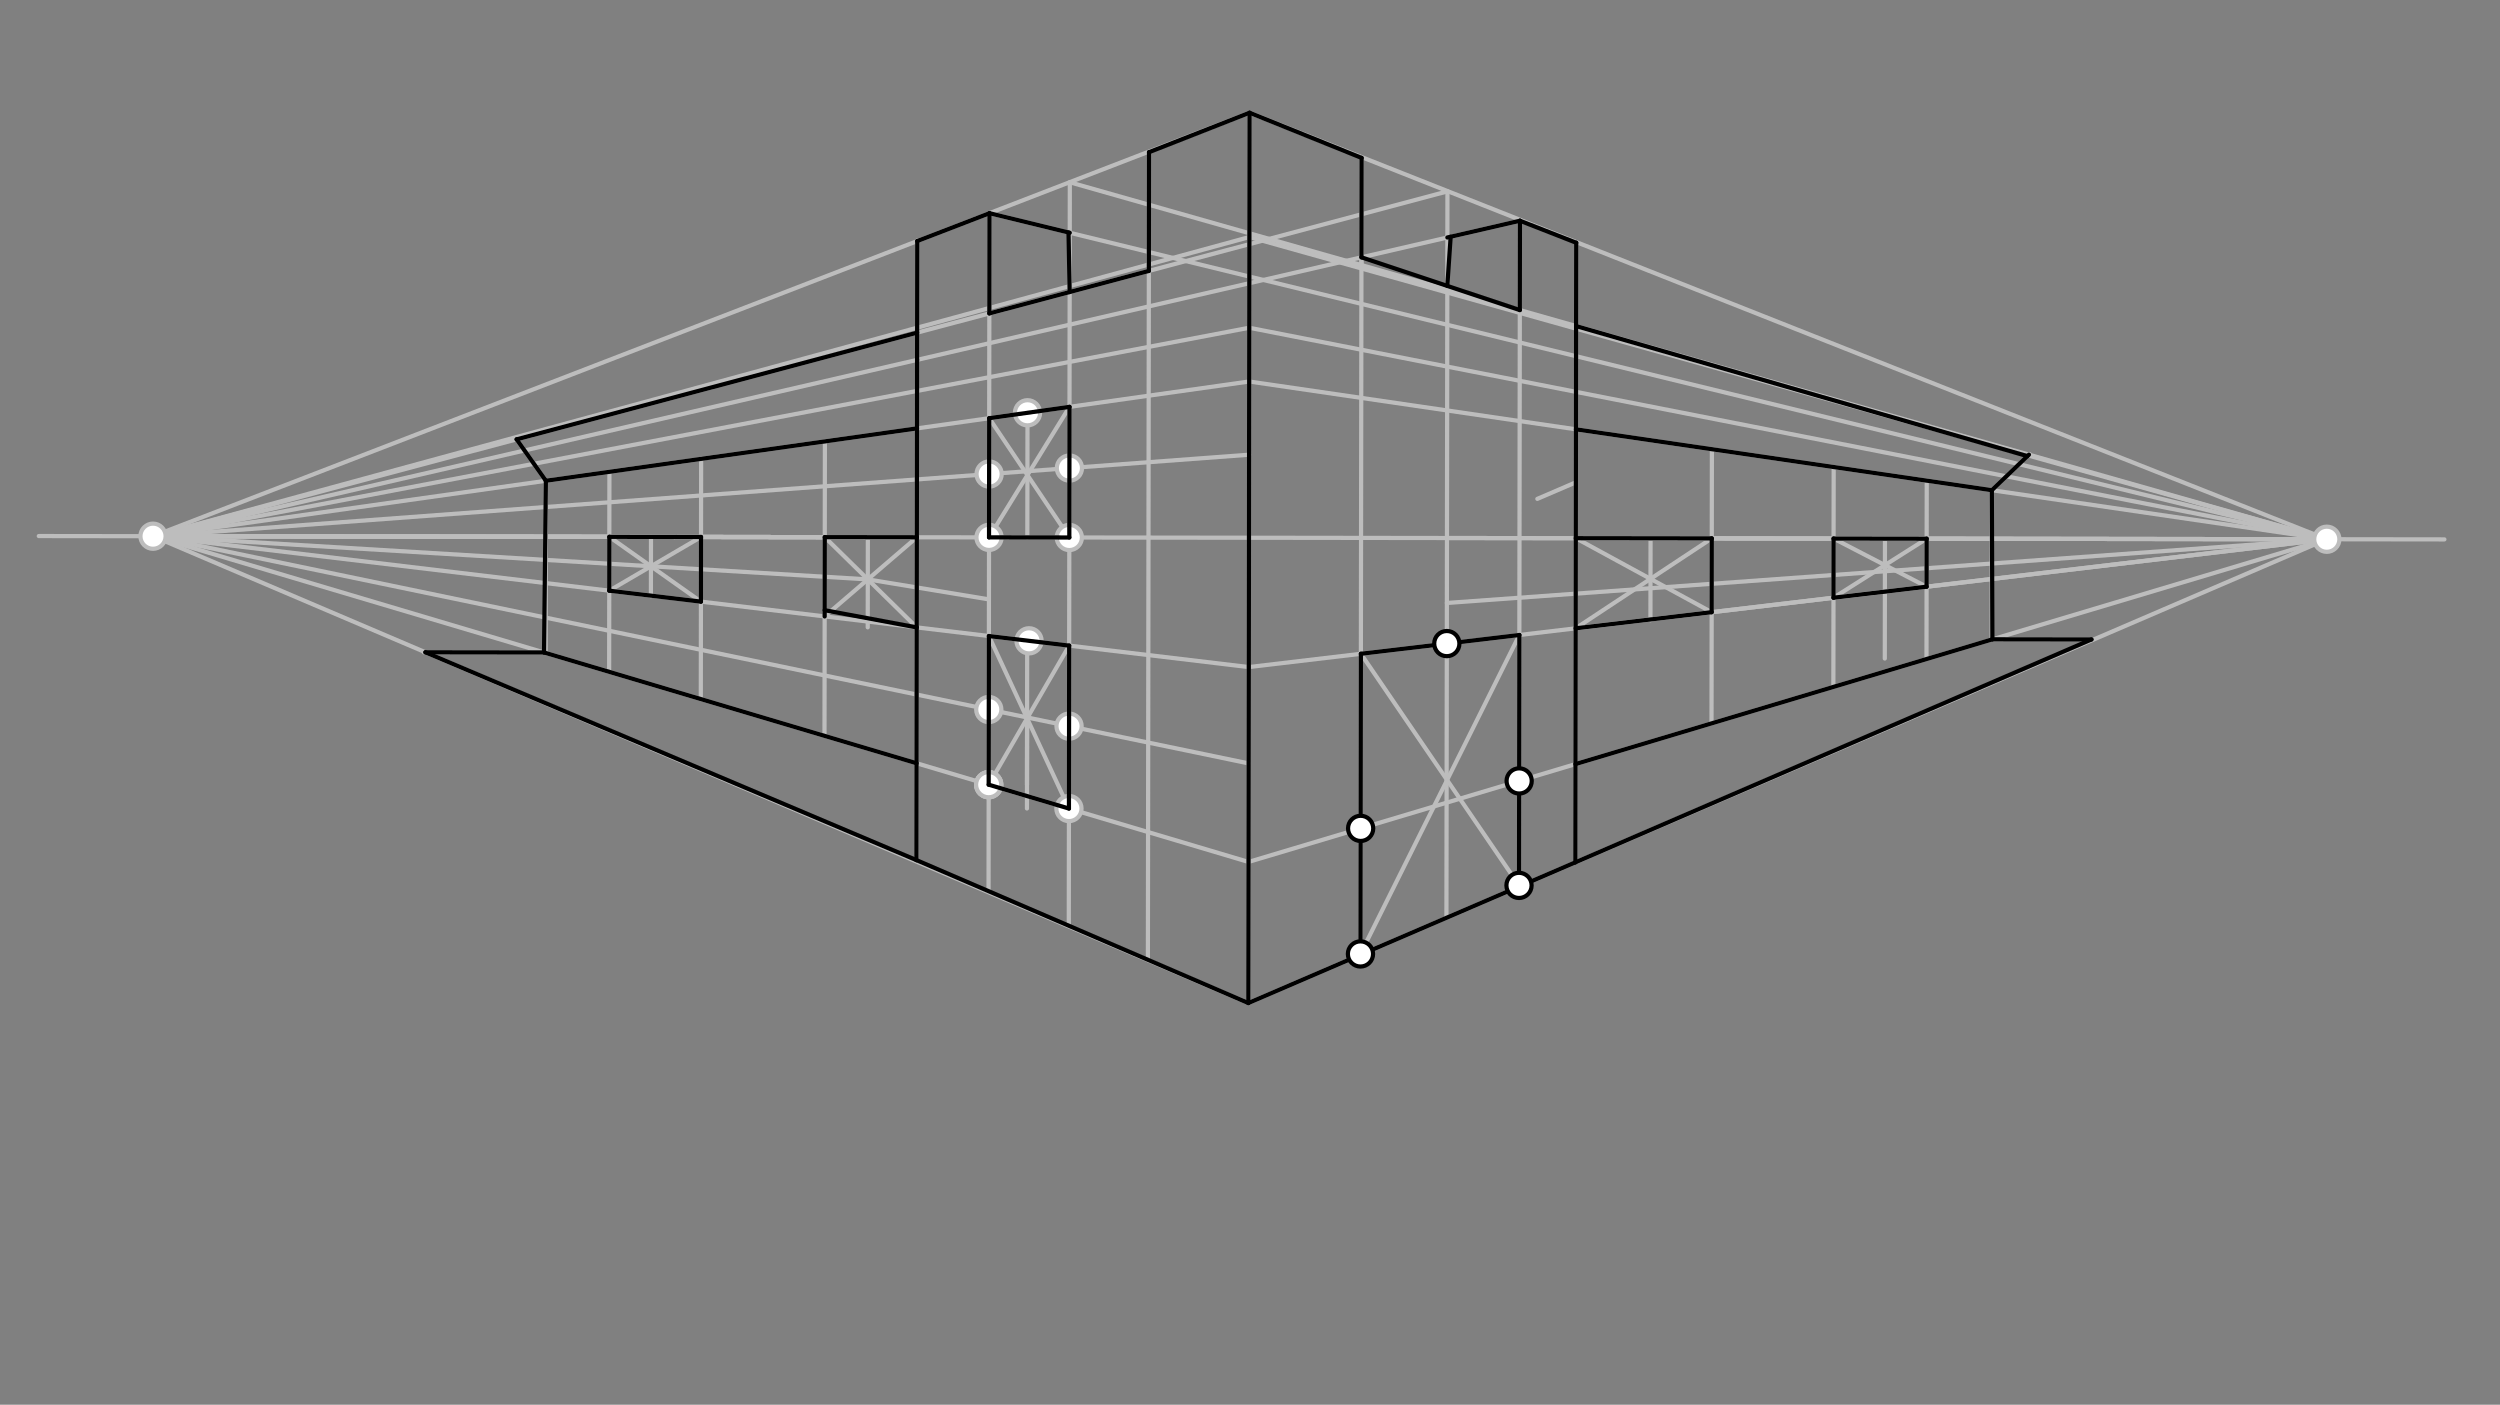 <svg xmlns="http://www.w3.org/2000/svg" class="svg--1it" height="100%" preserveAspectRatio="xMidYMid meet" viewBox="0 0 595.276 334.488" width="100%"><rect x="0" y="0" width="595.276" height="334.488" fill="#808080" stroke="none"/><defs><marker id="marker-arrow" markerHeight="16" markerUnits="userSpaceOnUse" markerWidth="24" orient="auto-start-reverse" refX="24" refY="4" viewBox="0 0 24 8"><path d="M 0 0 L 24 4 L 0 8 z" stroke="inherit"></path></marker></defs><g class="aux-layer--1FB"><g class="element--2qn"><line stroke="#BDBDBD" stroke-dasharray="none" stroke-linecap="round" stroke-width="1" x1="9.238" x2="582.038" y1="127.638" y2="128.438"></line></g><g class="element--2qn"><line stroke="#BDBDBD" stroke-dasharray="none" stroke-linecap="round" stroke-width="1" x1="297.238" x2="297.534" y1="238.838" y2="26.84"></line></g><g class="element--2qn"><line stroke="#BDBDBD" stroke-dasharray="none" stroke-linecap="round" stroke-width="1" x1="36.437" x2="297.534" y1="127.675" y2="26.84"></line></g><g class="element--2qn"><line stroke="#BDBDBD" stroke-dasharray="none" stroke-linecap="round" stroke-width="1" x1="36.437" x2="297.238" y1="127.675" y2="238.838"></line></g><g class="element--2qn"><line stroke="#BDBDBD" stroke-dasharray="none" stroke-linecap="round" stroke-width="1" x1="297.534" x2="554.036" y1="26.84" y2="128.398"></line></g><g class="element--2qn"><line stroke="#BDBDBD" stroke-dasharray="none" stroke-linecap="round" stroke-width="1" x1="297.237" x2="554.036" y1="238.837" y2="128.398"></line></g><g class="element--2qn"><line stroke="#BDBDBD" stroke-dasharray="none" stroke-linecap="round" stroke-width="1" x1="218.409" x2="218.203" y1="57.273" y2="204.797"></line></g><g class="element--2qn"><line stroke="#BDBDBD" stroke-dasharray="none" stroke-linecap="round" stroke-width="1" x1="375.313" x2="375.107" y1="57.798" y2="205.332"></line></g><g class="element--2qn"><line stroke="#BDBDBD" stroke-dasharray="none" stroke-linecap="round" stroke-width="1" x1="36.437" x2="297.476" y1="127.675" y2="56.442"></line></g><g class="element--2qn"><line stroke="#BDBDBD" stroke-dasharray="none" stroke-linecap="round" stroke-width="1" x1="297.476" x2="554.036" y1="56.442" y2="128.398"></line></g><g class="element--2qn"><line stroke="#BDBDBD" stroke-dasharray="none" stroke-linecap="round" stroke-width="1" x1="235.606" x2="235.575" y1="50.767" y2="73.215"></line></g><g class="element--2qn"><line stroke="#BDBDBD" stroke-dasharray="none" stroke-linecap="round" stroke-width="1" x1="254.734" x2="254.7" y1="43.404" y2="68.026"></line></g><g class="element--2qn"><line stroke="#BDBDBD" stroke-dasharray="none" stroke-linecap="round" stroke-width="1" x1="273.593" x2="273.555" y1="36.237" y2="62.849"></line></g><g class="element--2qn"><line stroke="#BDBDBD" stroke-dasharray="none" stroke-linecap="round" stroke-width="1" x1="324.206" x2="324.169" y1="37.594" y2="63.85"></line></g><g class="element--2qn"><line stroke="#BDBDBD" stroke-dasharray="none" stroke-linecap="round" stroke-width="1" x1="344.652" x2="344.618" y1="45.569" y2="69.518"></line></g><g class="element--2qn"><line stroke="#BDBDBD" stroke-dasharray="none" stroke-linecap="round" stroke-width="1" x1="361.913" x2="361.883" y1="52.56" y2="74.357"></line></g><g class="element--2qn"><line stroke="#BDBDBD" stroke-dasharray="none" stroke-linecap="round" stroke-width="1" x1="235.606" x2="554.036" y1="50.767" y2="128.398"></line></g><g class="element--2qn"><line stroke="#BDBDBD" stroke-dasharray="none" stroke-linecap="round" stroke-width="1" x1="254.734" x2="554.036" y1="43.404" y2="128.398"></line></g><g class="element--2qn"><line stroke="#BDBDBD" stroke-dasharray="none" stroke-linecap="round" stroke-width="1" x1="344.652" x2="36.437" y1="45.569" y2="127.675"></line></g><g class="element--2qn"><line stroke="#BDBDBD" stroke-dasharray="none" stroke-linecap="round" stroke-width="1" x1="361.913" x2="36.437" y1="52.56" y2="127.675"></line></g><g class="element--2qn"><line stroke="#BDBDBD" stroke-dasharray="none" stroke-linecap="round" stroke-width="1" x1="36.437" x2="297.454" y1="127.675" y2="78.039"></line></g><g class="element--2qn"><line stroke="#BDBDBD" stroke-dasharray="none" stroke-linecap="round" stroke-width="1" x1="297.454" x2="554.036" y1="78.039" y2="128.398"></line></g><g class="element--2qn"><line stroke="#BDBDBD" stroke-dasharray="none" stroke-linecap="round" stroke-width="1" x1="36.437" x2="297.456" y1="127.675" y2="90.835"></line></g><g class="element--2qn"><line stroke="#BDBDBD" stroke-dasharray="none" stroke-linecap="round" stroke-width="1" x1="297.444" x2="554.036" y1="90.837" y2="128.398"></line></g><g class="element--2qn"><line stroke="#BDBDBD" stroke-dasharray="none" stroke-linecap="round" stroke-width="1" x1="235.575" x2="235.381" y1="73.215" y2="212.222"></line></g><g class="element--2qn"><line stroke="#BDBDBD" stroke-dasharray="none" stroke-linecap="round" stroke-width="1" x1="254.7" x2="254.487" y1="68.026" y2="220.466"></line></g><g class="element--2qn"><line stroke="#BDBDBD" stroke-dasharray="none" stroke-linecap="round" stroke-width="1" x1="273.559" x2="273.324" y1="60.02" y2="228.613"></line></g><g class="element--2qn"><line stroke="#BDBDBD" stroke-dasharray="none" stroke-linecap="round" stroke-width="1" x1="361.883" x2="361.692" y1="73.832" y2="210.822"></line></g><g class="element--2qn"><line stroke="#BDBDBD" stroke-dasharray="none" stroke-linecap="round" stroke-width="1" x1="375.075" x2="366.06" y1="114.907" y2="118.784"></line></g><g class="element--2qn"><line stroke="#BDBDBD" stroke-dasharray="none" stroke-linecap="round" stroke-width="1" x1="344.619" x2="344.411" y1="68.929" y2="218.219"></line></g><g class="element--2qn"><line stroke="#BDBDBD" stroke-dasharray="none" stroke-linecap="round" stroke-width="1" x1="324.173" x2="323.941" y1="61.27" y2="227.145"></line></g><g class="element--2qn"><line stroke="#BDBDBD" stroke-dasharray="none" stroke-linecap="round" stroke-width="1" x1="36.437" x2="297.348" y1="127.675" y2="158.837"></line></g><g class="element--2qn"><line stroke="#BDBDBD" stroke-dasharray="none" stroke-linecap="round" stroke-width="1" x1="36.437" x2="297.281" y1="127.675" y2="205.237"></line></g><g class="element--2qn"><line stroke="#BDBDBD" stroke-dasharray="none" stroke-linecap="round" stroke-width="1" x1="297.348" x2="554.036" y1="158.837" y2="128.398"></line></g><g class="element--2qn"><line stroke="#BDBDBD" stroke-dasharray="none" stroke-linecap="round" stroke-width="1" x1="129.986" x2="129.929" y1="114.479" y2="155.359"></line></g><g class="element--2qn"><line stroke="#BDBDBD" stroke-dasharray="none" stroke-linecap="round" stroke-width="1" x1="297.281" x2="554.036" y1="205.237" y2="128.398"></line></g><g class="element--2qn"><line stroke="#BDBDBD" stroke-dasharray="none" stroke-linecap="round" stroke-width="1" x1="474.23" x2="474.28" y1="152.228" y2="116.684"></line></g><g class="element--2qn"><line stroke="#BDBDBD" stroke-dasharray="none" stroke-linecap="round" stroke-width="1" x1="196.417" x2="196.32" y1="105.099" y2="175.057"></line></g><g class="element--2qn"><line stroke="#BDBDBD" stroke-dasharray="none" stroke-linecap="round" stroke-width="1" x1="166.947" x2="166.867" y1="109.255" y2="166.456"></line></g><g class="element--2qn"><line stroke="#BDBDBD" stroke-dasharray="none" stroke-linecap="round" stroke-width="1" x1="145.11" x2="145.044" y1="112.355" y2="159.943"></line></g><g class="element--2qn"><line stroke="#BDBDBD" stroke-dasharray="none" stroke-linecap="round" stroke-width="1" x1="407.619" x2="407.528" y1="106.962" y2="172.127"></line></g><g class="element--2qn"><line stroke="#BDBDBD" stroke-dasharray="none" stroke-linecap="round" stroke-width="1" x1="436.617" x2="436.544" y1="111.235" y2="163.434"></line></g><g class="element--2qn"><line stroke="#BDBDBD" stroke-dasharray="none" stroke-linecap="round" stroke-width="1" x1="458.777" x2="458.717" y1="114.462" y2="156.817"></line></g><g class="element--2qn"><line stroke="#BDBDBD" stroke-dasharray="none" stroke-linecap="round" stroke-width="1" x1="129.986" x2="122.856" y1="114.479" y2="104.388"></line></g><g class="element--2qn"><line stroke="#BDBDBD" stroke-dasharray="none" stroke-linecap="round" stroke-width="1" x1="474.28" x2="483.274" y1="116.723" y2="108.101"></line></g><g class="element--2qn"><line stroke="#BDBDBD" stroke-dasharray="none" stroke-linecap="round" stroke-width="1" x1="235.498" x2="254.659" y1="127.954" y2="96.875"></line></g><g class="element--2qn"><line stroke="#BDBDBD" stroke-dasharray="none" stroke-linecap="round" stroke-width="1" x1="235.538" x2="254.616" y1="99.574" y2="127.98"></line></g><g class="element--2qn"><line stroke="#BDBDBD" stroke-dasharray="none" stroke-linecap="round" stroke-width="1" x1="235.416" x2="254.58" y1="186.841" y2="153.729"></line></g><g class="element--2qn"><line stroke="#BDBDBD" stroke-dasharray="none" stroke-linecap="round" stroke-width="1" x1="235.466" x2="254.526" y1="151.447" y2="192.523"></line></g><g class="element--2qn"><line stroke="#BDBDBD" stroke-dasharray="none" stroke-linecap="round" stroke-width="1" x1="323.941" x2="361.775" y1="227.145" y2="151.197"></line></g><g class="element--2qn"><line stroke="#BDBDBD" stroke-dasharray="none" stroke-linecap="round" stroke-width="1" x1="324.041" x2="361.692" y1="155.672" y2="210.822"></line></g><g class="element--2qn"><line stroke="#BDBDBD" stroke-dasharray="none" stroke-linecap="round" stroke-width="1" x1="145.071" x2="166.921" y1="140.65" y2="127.858"></line></g><g class="element--2qn"><line stroke="#BDBDBD" stroke-dasharray="none" stroke-linecap="round" stroke-width="1" x1="145.089" x2="166.899" y1="127.827" y2="143.257"></line></g><g class="element--2qn"><line stroke="#BDBDBD" stroke-dasharray="none" stroke-linecap="round" stroke-width="1" x1="196.359" x2="218.31" y1="146.776" y2="127.93"></line></g><g class="element--2qn"><line stroke="#BDBDBD" stroke-dasharray="none" stroke-linecap="round" stroke-width="1" x1="196.386" x2="218.28" y1="127.899" y2="149.394"></line></g><g class="element--2qn"><line stroke="#BDBDBD" stroke-dasharray="none" stroke-linecap="round" stroke-width="1" x1="375.185" x2="407.589" y1="149.607" y2="128.194"></line></g><g class="element--2qn"><line stroke="#BDBDBD" stroke-dasharray="none" stroke-linecap="round" stroke-width="1" x1="375.215" x2="407.565" y1="128.149" y2="145.768"></line></g><g class="element--2qn"><line stroke="#BDBDBD" stroke-dasharray="none" stroke-linecap="round" stroke-width="1" x1="436.574" x2="458.757" y1="142.328" y2="128.265"></line></g><g class="element--2qn"><line stroke="#BDBDBD" stroke-dasharray="none" stroke-linecap="round" stroke-width="1" x1="436.593" x2="458.757" y1="128.234" y2="128.265"></line></g><g class="element--2qn"><line stroke="#BDBDBD" stroke-dasharray="none" stroke-linecap="round" stroke-width="1" x1="129.929" x2="100.885" y1="155.359" y2="155.318"></line></g><g class="element--2qn"><line stroke="#BDBDBD" stroke-dasharray="none" stroke-linecap="round" stroke-width="1" x1="474.23" x2="497.994" y1="152.228" y2="152.261"></line></g><g class="element--2qn"><line stroke="#BDBDBD" stroke-dasharray="none" stroke-linecap="round" stroke-width="1" x1="436.593" x2="458.741" y1="128.234" y2="139.699"></line></g><g class="element--2qn"><line stroke="#BDBDBD" stroke-dasharray="none" stroke-linecap="round" stroke-width="1" x1="36.437" x2="218.31" y1="127.675" y2="127.93"></line></g><g class="element--2qn"><line stroke="#BDBDBD" stroke-dasharray="none" stroke-linecap="round" stroke-width="1" x1="36.437" x2="218.31" y1="127.675" y2="127.93"></line></g><g class="element--2qn"><line stroke="#BDBDBD" stroke-dasharray="none" stroke-linecap="round" stroke-width="1" x1="36.437" x2="218.31" y1="127.675" y2="127.93"></line></g><g class="element--2qn"><line stroke="#BDBDBD" stroke-dasharray="none" stroke-linecap="round" stroke-width="1" x1="154.998" x2="155.008" y1="134.838" y2="127.841"></line></g><g class="element--2qn"><line stroke="#BDBDBD" stroke-dasharray="none" stroke-linecap="round" stroke-width="1" x1="154.998" x2="154.988" y1="134.838" y2="141.952"></line></g><g class="element--2qn"><line stroke="#BDBDBD" stroke-dasharray="none" stroke-linecap="round" stroke-width="1" x1="206.631" x2="206.645" y1="137.957" y2="127.913"></line></g><g class="element--2qn"><line stroke="#BDBDBD" stroke-dasharray="none" stroke-linecap="round" stroke-width="1" x1="206.631" x2="206.615" y1="137.957" y2="149.378"></line></g><g class="element--2qn"><line stroke="#BDBDBD" stroke-dasharray="none" stroke-linecap="round" stroke-width="1" x1="244.64" x2="244.663" y1="113.126" y2="96.861"></line></g><g class="element--2qn"><line stroke="#BDBDBD" stroke-dasharray="none" stroke-linecap="round" stroke-width="1" x1="244.64" x2="244.619" y1="113.126" y2="127.966"></line></g><g class="element--2qn"><line stroke="#BDBDBD" stroke-dasharray="none" stroke-linecap="round" stroke-width="1" x1="244.559" x2="244.585" y1="171.044" y2="152.587"></line></g><g class="element--2qn"><line stroke="#BDBDBD" stroke-dasharray="none" stroke-linecap="round" stroke-width="1" x1="244.559" x2="244.537" y1="171.044" y2="186.854"></line></g><g class="element--2qn"><line stroke="#BDBDBD" stroke-dasharray="none" stroke-linecap="round" stroke-width="1" x1="393" x2="393.013" y1="137.835" y2="128.173"></line></g><g class="element--2qn"><line stroke="#BDBDBD" stroke-dasharray="none" stroke-linecap="round" stroke-width="1" x1="393" x2="392.986" y1="137.835" y2="147.69"></line></g><g class="element--2qn"><line stroke="#BDBDBD" stroke-dasharray="none" stroke-linecap="round" stroke-width="1" x1="448.821" x2="448.83" y1="134.564" y2="128.251"></line></g><g class="element--2qn"><line stroke="#BDBDBD" stroke-dasharray="none" stroke-linecap="round" stroke-width="1" x1="448.821" x2="448.79" y1="134.564" y2="156.804"></line></g><g class="element--2qn"><line stroke="#BDBDBD" stroke-dasharray="none" stroke-linecap="round" stroke-width="1" x1="244.559" x2="244.529" y1="171.044" y2="192.509"></line></g><g class="element--2qn"><line stroke="#BDBDBD" stroke-dasharray="none" stroke-linecap="round" stroke-width="1" x1="36.437" x2="218.31" y1="127.675" y2="127.93"></line></g><g class="element--2qn"><line stroke="#BDBDBD" stroke-dasharray="none" stroke-linecap="round" stroke-width="1" x1="36.437" x2="206.631" y1="127.675" y2="137.957"></line></g><g class="element--2qn"><line stroke="#BDBDBD" stroke-dasharray="none" stroke-linecap="round" stroke-width="1" x1="206.631" x2="235.478" y1="137.957" y2="142.719"></line></g><g class="element--2qn"><line stroke="#BDBDBD" stroke-dasharray="none" stroke-linecap="round" stroke-width="1" x1="36.437" x2="297.425" y1="127.675" y2="108.272"></line></g><g class="element--2qn"><line stroke="#BDBDBD" stroke-dasharray="none" stroke-linecap="round" stroke-width="1" x1="36.437" x2="297.301" y1="127.675" y2="181.771"></line></g><g class="element--2qn"><line stroke="#BDBDBD" stroke-dasharray="none" stroke-linecap="round" stroke-width="1" x1="554.036" x2="375.215" y1="128.398" y2="128.149"></line></g><g class="element--2qn"><line stroke="#BDBDBD" stroke-dasharray="none" stroke-linecap="round" stroke-width="1" x1="554.036" x2="375.185" y1="128.398" y2="149.607"></line></g><g class="element--2qn"><line stroke="#BDBDBD" stroke-dasharray="none" stroke-linecap="round" stroke-width="1" x1="554.036" x2="344.537" y1="128.398" y2="128.106"></line></g><g class="element--2qn"><line stroke="#BDBDBD" stroke-dasharray="none" stroke-linecap="round" stroke-width="1" x1="554.036" x2="344.515" y1="128.398" y2="143.574"></line></g><g class="element--2qn"><circle cx="36.437" cy="127.675" r="3" stroke="#BDBDBD" stroke-width="1" fill="#ffffff"></circle>}</g><g class="element--2qn"><circle cx="554.036" cy="128.398" r="3" stroke="#BDBDBD" stroke-width="1" fill="#ffffff"></circle>}</g><g class="element--2qn"><circle cx="235.416" cy="186.841" r="3" stroke="#BDBDBD" stroke-width="1" fill="#ffffff"></circle>}</g><g class="element--2qn"><circle cx="235.441" cy="168.943" r="3" stroke="#BDBDBD" stroke-width="1" fill="#ffffff"></circle>}</g><g class="element--2qn"><circle cx="245.023" cy="152.588" r="3" stroke="#BDBDBD" stroke-width="1" fill="#ffffff"></circle>}</g><g class="element--2qn"><circle cx="254.553" cy="172.906" r="3" stroke="#BDBDBD" stroke-width="1" fill="#ffffff"></circle>}</g><g class="element--2qn"><circle cx="254.526" cy="192.523" r="3" stroke="#BDBDBD" stroke-width="1" fill="#ffffff"></circle>}</g><g class="element--2qn"><circle cx="235.498" cy="127.954" r="3" stroke="#BDBDBD" stroke-width="1" fill="#ffffff"></circle>}</g><g class="element--2qn"><circle cx="235.519" cy="112.874" r="3" stroke="#BDBDBD" stroke-width="1" fill="#ffffff"></circle>}</g><g class="element--2qn"><circle cx="244.661" cy="98.287" r="3" stroke="#BDBDBD" stroke-width="1" fill="#ffffff"></circle>}</g><g class="element--2qn"><circle cx="254.639" cy="111.453" r="3" stroke="#BDBDBD" stroke-width="1" fill="#ffffff"></circle>}</g><g class="element--2qn"><circle cx="254.616" cy="127.98" r="3" stroke="#BDBDBD" stroke-width="1" fill="#ffffff"></circle>}</g><g class="element--2qn"><circle cx="235.416" cy="186.841" r="3" stroke="#BDBDBD" stroke-width="1" fill="#ffffff"></circle>}</g><g class="element--2qn"><circle cx="235.416" cy="186.841" r="3" stroke="#BDBDBD" stroke-width="1" fill="#ffffff"></circle>}</g></g><g class="main-layer--3Vd"><g class="element--2qn"><line stroke="#000000" stroke-dasharray="none" stroke-linecap="round" stroke-width="1" x1="129.537" x2="129.981" y1="155.359" y2="114.473"></line></g><g class="element--2qn"><line stroke="#000000" stroke-dasharray="none" stroke-linecap="round" stroke-width="1" x1="218.369" x2="218.203" y1="85.688" y2="204.797"></line></g><g class="element--2qn"><line stroke="#000000" stroke-dasharray="none" stroke-linecap="round" stroke-width="1" x1="129.537" x2="218.235" y1="155.359" y2="181.732"></line></g><g class="element--2qn"><line stroke="#000000" stroke-dasharray="none" stroke-linecap="round" stroke-width="1" x1="129.981" x2="218.346" y1="114.473" y2="102.001"></line></g><g class="element--2qn"><line stroke="#000000" stroke-dasharray="none" stroke-linecap="round" stroke-width="1" x1="145.089" x2="166.921" y1="127.827" y2="127.858"></line></g><g class="element--2qn"><line stroke="#000000" stroke-dasharray="none" stroke-linecap="round" stroke-width="1" x1="145.089" x2="145.071" y1="127.827" y2="140.65"></line></g><g class="element--2qn"><line stroke="#000000" stroke-dasharray="none" stroke-linecap="round" stroke-width="1" x1="145.071" x2="166.899" y1="140.65" y2="143.257"></line></g><g class="element--2qn"><line stroke="#000000" stroke-dasharray="none" stroke-linecap="round" stroke-width="1" x1="166.921" x2="166.899" y1="127.858" y2="143.257"></line></g><g class="element--2qn"><line stroke="#000000" stroke-dasharray="none" stroke-linecap="round" stroke-width="1" x1="196.386" x2="196.359" y1="127.899" y2="146.776"></line></g><g class="element--2qn"><line stroke="#000000" stroke-dasharray="none" stroke-linecap="round" stroke-width="1" x1="196.386" x2="218.31" y1="127.899" y2="127.93"></line></g><g class="element--2qn"><line stroke="#000000" stroke-dasharray="none" stroke-linecap="round" stroke-width="1" x1="196.361" x2="218.28" y1="145.295" y2="149.394"></line></g><g class="element--2qn"><line stroke="#000000" stroke-dasharray="none" stroke-linecap="round" stroke-width="1" x1="218.369" x2="218.409" y1="85.688" y2="57.398"></line></g><g class="element--2qn"><line stroke="#000000" stroke-dasharray="none" stroke-linecap="round" stroke-width="1" x1="218.409" x2="235.606" y1="57.398" y2="50.767"></line></g><g class="element--2qn"><line stroke="#000000" stroke-dasharray="none" stroke-linecap="round" stroke-width="1" x1="235.606" x2="235.573" y1="50.767" y2="74.627"></line></g><g class="element--2qn"><line stroke="#000000" stroke-dasharray="none" stroke-linecap="round" stroke-width="1" x1="235.606" x2="254.717" y1="50.767" y2="55.426"></line></g><g class="element--2qn"><line stroke="#000000" stroke-dasharray="none" stroke-linecap="round" stroke-width="1" x1="254.697" x2="254.424" y1="69.532" y2="55.355"></line></g><g class="element--2qn"><line stroke="#000000" stroke-dasharray="none" stroke-linecap="round" stroke-width="1" x1="273.553" x2="235.573" y1="64.509" y2="74.627"></line></g><g class="element--2qn"><line stroke="#000000" stroke-dasharray="none" stroke-linecap="round" stroke-width="1" x1="273.553" x2="273.593" y1="64.509" y2="36.237"></line></g><g class="element--2qn"><line stroke="#000000" stroke-dasharray="none" stroke-linecap="round" stroke-width="1" x1="273.593" x2="297.534" y1="36.237" y2="26.84"></line></g><g class="element--2qn"><line stroke="#000000" stroke-dasharray="none" stroke-linecap="round" stroke-width="1" x1="297.534" x2="297.238" y1="26.84" y2="238.837"></line></g><g class="element--2qn"><line stroke="#000000" stroke-dasharray="none" stroke-linecap="round" stroke-width="1" x1="218.203" x2="297.238" y1="204.797" y2="238.837"></line></g><g class="element--2qn"><line stroke="#000000" stroke-dasharray="none" stroke-linecap="round" stroke-width="1" x1="235.538" x2="254.659" y1="99.574" y2="96.875"></line></g><g class="element--2qn"><line stroke="#000000" stroke-dasharray="none" stroke-linecap="round" stroke-width="1" x1="235.538" x2="235.498" y1="99.574" y2="127.954"></line></g><g class="element--2qn"><line stroke="#000000" stroke-dasharray="none" stroke-linecap="round" stroke-width="1" x1="254.659" x2="254.616" y1="96.875" y2="127.98"></line></g><g class="element--2qn"><line stroke="#000000" stroke-dasharray="none" stroke-linecap="round" stroke-width="1" x1="235.498" x2="254.616" y1="127.954" y2="127.98"></line></g><g class="element--2qn"><line stroke="#000000" stroke-dasharray="none" stroke-linecap="round" stroke-width="1" x1="235.416" x2="235.466" y1="186.841" y2="151.447"></line></g><g class="element--2qn"><line stroke="#000000" stroke-dasharray="none" stroke-linecap="round" stroke-width="1" x1="235.466" x2="254.58" y1="151.447" y2="153.729"></line></g><g class="element--2qn"><line stroke="#000000" stroke-dasharray="none" stroke-linecap="round" stroke-width="1" x1="254.58" x2="254.526" y1="153.729" y2="192.523"></line></g><g class="element--2qn"><line stroke="#000000" stroke-dasharray="none" stroke-linecap="round" stroke-width="1" x1="235.416" x2="254.526" y1="186.841" y2="192.523"></line></g><g class="element--2qn"><line stroke="#000000" stroke-dasharray="none" stroke-linecap="round" stroke-width="1" x1="297.534" x2="324.206" y1="26.84" y2="37.594"></line></g><g class="element--2qn"><line stroke="#000000" stroke-dasharray="none" stroke-linecap="round" stroke-width="1" x1="324.206" x2="324.173" y1="37.594" y2="61.27"></line></g><g class="element--2qn"><line stroke="#000000" stroke-dasharray="none" stroke-linecap="round" stroke-width="1" x1="324.173" x2="361.883" y1="61.27" y2="73.832"></line></g><g class="element--2qn"><line stroke="#000000" stroke-dasharray="none" stroke-linecap="round" stroke-width="1" x1="361.883" x2="361.913" y1="73.832" y2="52.56"></line></g><g class="element--2qn"><line stroke="#000000" stroke-dasharray="none" stroke-linecap="round" stroke-width="1" x1="361.913" x2="375.313" y1="52.56" y2="57.798"></line></g><g class="element--2qn"><line stroke="#000000" stroke-dasharray="none" stroke-linecap="round" stroke-width="1" x1="375.313" x2="375.107" y1="57.798" y2="205.332"></line></g><g class="element--2qn"><line stroke="#000000" stroke-dasharray="none" stroke-linecap="round" stroke-width="1" x1="297.237" x2="375.107" y1="238.837" y2="205.332"></line></g><g class="element--2qn"><line stroke="#000000" stroke-dasharray="none" stroke-linecap="round" stroke-width="1" x1="344.636" x2="361.913" y1="56.547" y2="52.56"></line></g><g class="element--2qn"><line stroke="#000000" stroke-dasharray="none" stroke-linecap="round" stroke-width="1" x1="344.62" x2="345.418" y1="68.081" y2="56.367"></line></g><g class="element--2qn"><line stroke="#000000" stroke-dasharray="none" stroke-linecap="round" stroke-width="1" x1="323.941" x2="324.041" y1="227.145" y2="155.672"></line></g><g class="element--2qn"><line stroke="#000000" stroke-dasharray="none" stroke-linecap="round" stroke-width="1" x1="361.692" x2="361.775" y1="210.822" y2="151.197"></line></g><g class="element--2qn"><line stroke="#000000" stroke-dasharray="none" stroke-linecap="round" stroke-width="1" x1="324.041" x2="361.775" y1="155.672" y2="151.197"></line></g><g class="element--2qn"><line stroke="#000000" stroke-dasharray="none" stroke-linecap="round" stroke-width="1" x1="375.251" x2="474.28" y1="102.227" y2="116.723"></line></g><g class="element--2qn"><line stroke="#000000" stroke-dasharray="none" stroke-linecap="round" stroke-width="1" x1="474.28" x2="483.111" y1="116.723" y2="108.257"></line></g><g class="element--2qn"><line stroke="#000000" stroke-dasharray="none" stroke-linecap="round" stroke-width="1" x1="375.285" x2="482.748" y1="77.638" y2="108.606"></line></g><g class="element--2qn"><line stroke="#000000" stroke-dasharray="none" stroke-linecap="round" stroke-width="1" x1="375.215" x2="407.589" y1="128.149" y2="128.194"></line></g><g class="element--2qn"><line stroke="#000000" stroke-dasharray="none" stroke-linecap="round" stroke-width="1" x1="375.185" x2="407.565" y1="149.607" y2="145.768"></line></g><g class="element--2qn"><line stroke="#000000" stroke-dasharray="none" stroke-linecap="round" stroke-width="1" x1="407.589" x2="407.565" y1="128.194" y2="145.768"></line></g><g class="element--2qn"><line stroke="#000000" stroke-dasharray="none" stroke-linecap="round" stroke-width="1" x1="436.593" x2="436.574" y1="128.234" y2="142.328"></line></g><g class="element--2qn"><line stroke="#000000" stroke-dasharray="none" stroke-linecap="round" stroke-width="1" x1="436.593" x2="458.757" y1="128.234" y2="128.265"></line></g><g class="element--2qn"><line stroke="#000000" stroke-dasharray="none" stroke-linecap="round" stroke-width="1" x1="458.757" x2="458.741" y1="128.265" y2="139.699"></line></g><g class="element--2qn"><line stroke="#000000" stroke-dasharray="none" stroke-linecap="round" stroke-width="1" x1="436.574" x2="458.741" y1="142.328" y2="139.699"></line></g><g class="element--2qn"><line stroke="#000000" stroke-dasharray="none" stroke-linecap="round" stroke-width="1" x1="375.14" x2="474.408" y1="181.936" y2="152.228"></line></g><g class="element--2qn"><line stroke="#000000" stroke-dasharray="none" stroke-linecap="round" stroke-width="1" x1="474.28" x2="474.408" y1="116.723" y2="152.228"></line></g><g class="element--2qn"><line stroke="#000000" stroke-dasharray="none" stroke-linecap="round" stroke-width="1" x1="375.107" x2="497.994" y1="205.332" y2="152.261"></line></g><g class="element--2qn"><line stroke="#000000" stroke-dasharray="none" stroke-linecap="round" stroke-width="1" x1="474.408" x2="497.994" y1="152.228" y2="152.261"></line></g><g class="element--2qn"><line stroke="#000000" stroke-dasharray="none" stroke-linecap="round" stroke-width="1" x1="101.293" x2="129.537" y1="155.319" y2="155.359"></line></g><g class="element--2qn"><line stroke="#000000" stroke-dasharray="none" stroke-linecap="round" stroke-width="1" x1="101.293" x2="218.203" y1="155.319" y2="204.797"></line></g><g class="element--2qn"><line stroke="#000000" stroke-dasharray="none" stroke-linecap="round" stroke-width="1" x1="123.014" x2="129.981" y1="104.612" y2="114.473"></line></g><g class="element--2qn"><line stroke="#000000" stroke-dasharray="none" stroke-linecap="round" stroke-width="1" x1="123.014" x2="218.378" y1="104.612" y2="79.207"></line></g><g class="element--2qn"><circle cx="323.941" cy="227.145" r="3" stroke="#000000" stroke-width="1" fill="#ffffff"></circle>}</g><g class="element--2qn"><circle cx="323.983" cy="197.245" r="3" stroke="#000000" stroke-width="1" fill="#ffffff"></circle>}</g><g class="element--2qn"><circle cx="344.501" cy="153.246" r="3" stroke="#000000" stroke-width="1" fill="#ffffff"></circle>}</g><g class="element--2qn"><circle cx="361.727" cy="185.95" r="3" stroke="#000000" stroke-width="1" fill="#ffffff"></circle>}</g><g class="element--2qn"><circle cx="361.692" cy="210.822" r="3" stroke="#000000" stroke-width="1" fill="#ffffff"></circle>}</g></g><g class="snaps-layer--2PT"></g><g class="temp-layer--rAP"></g></svg>